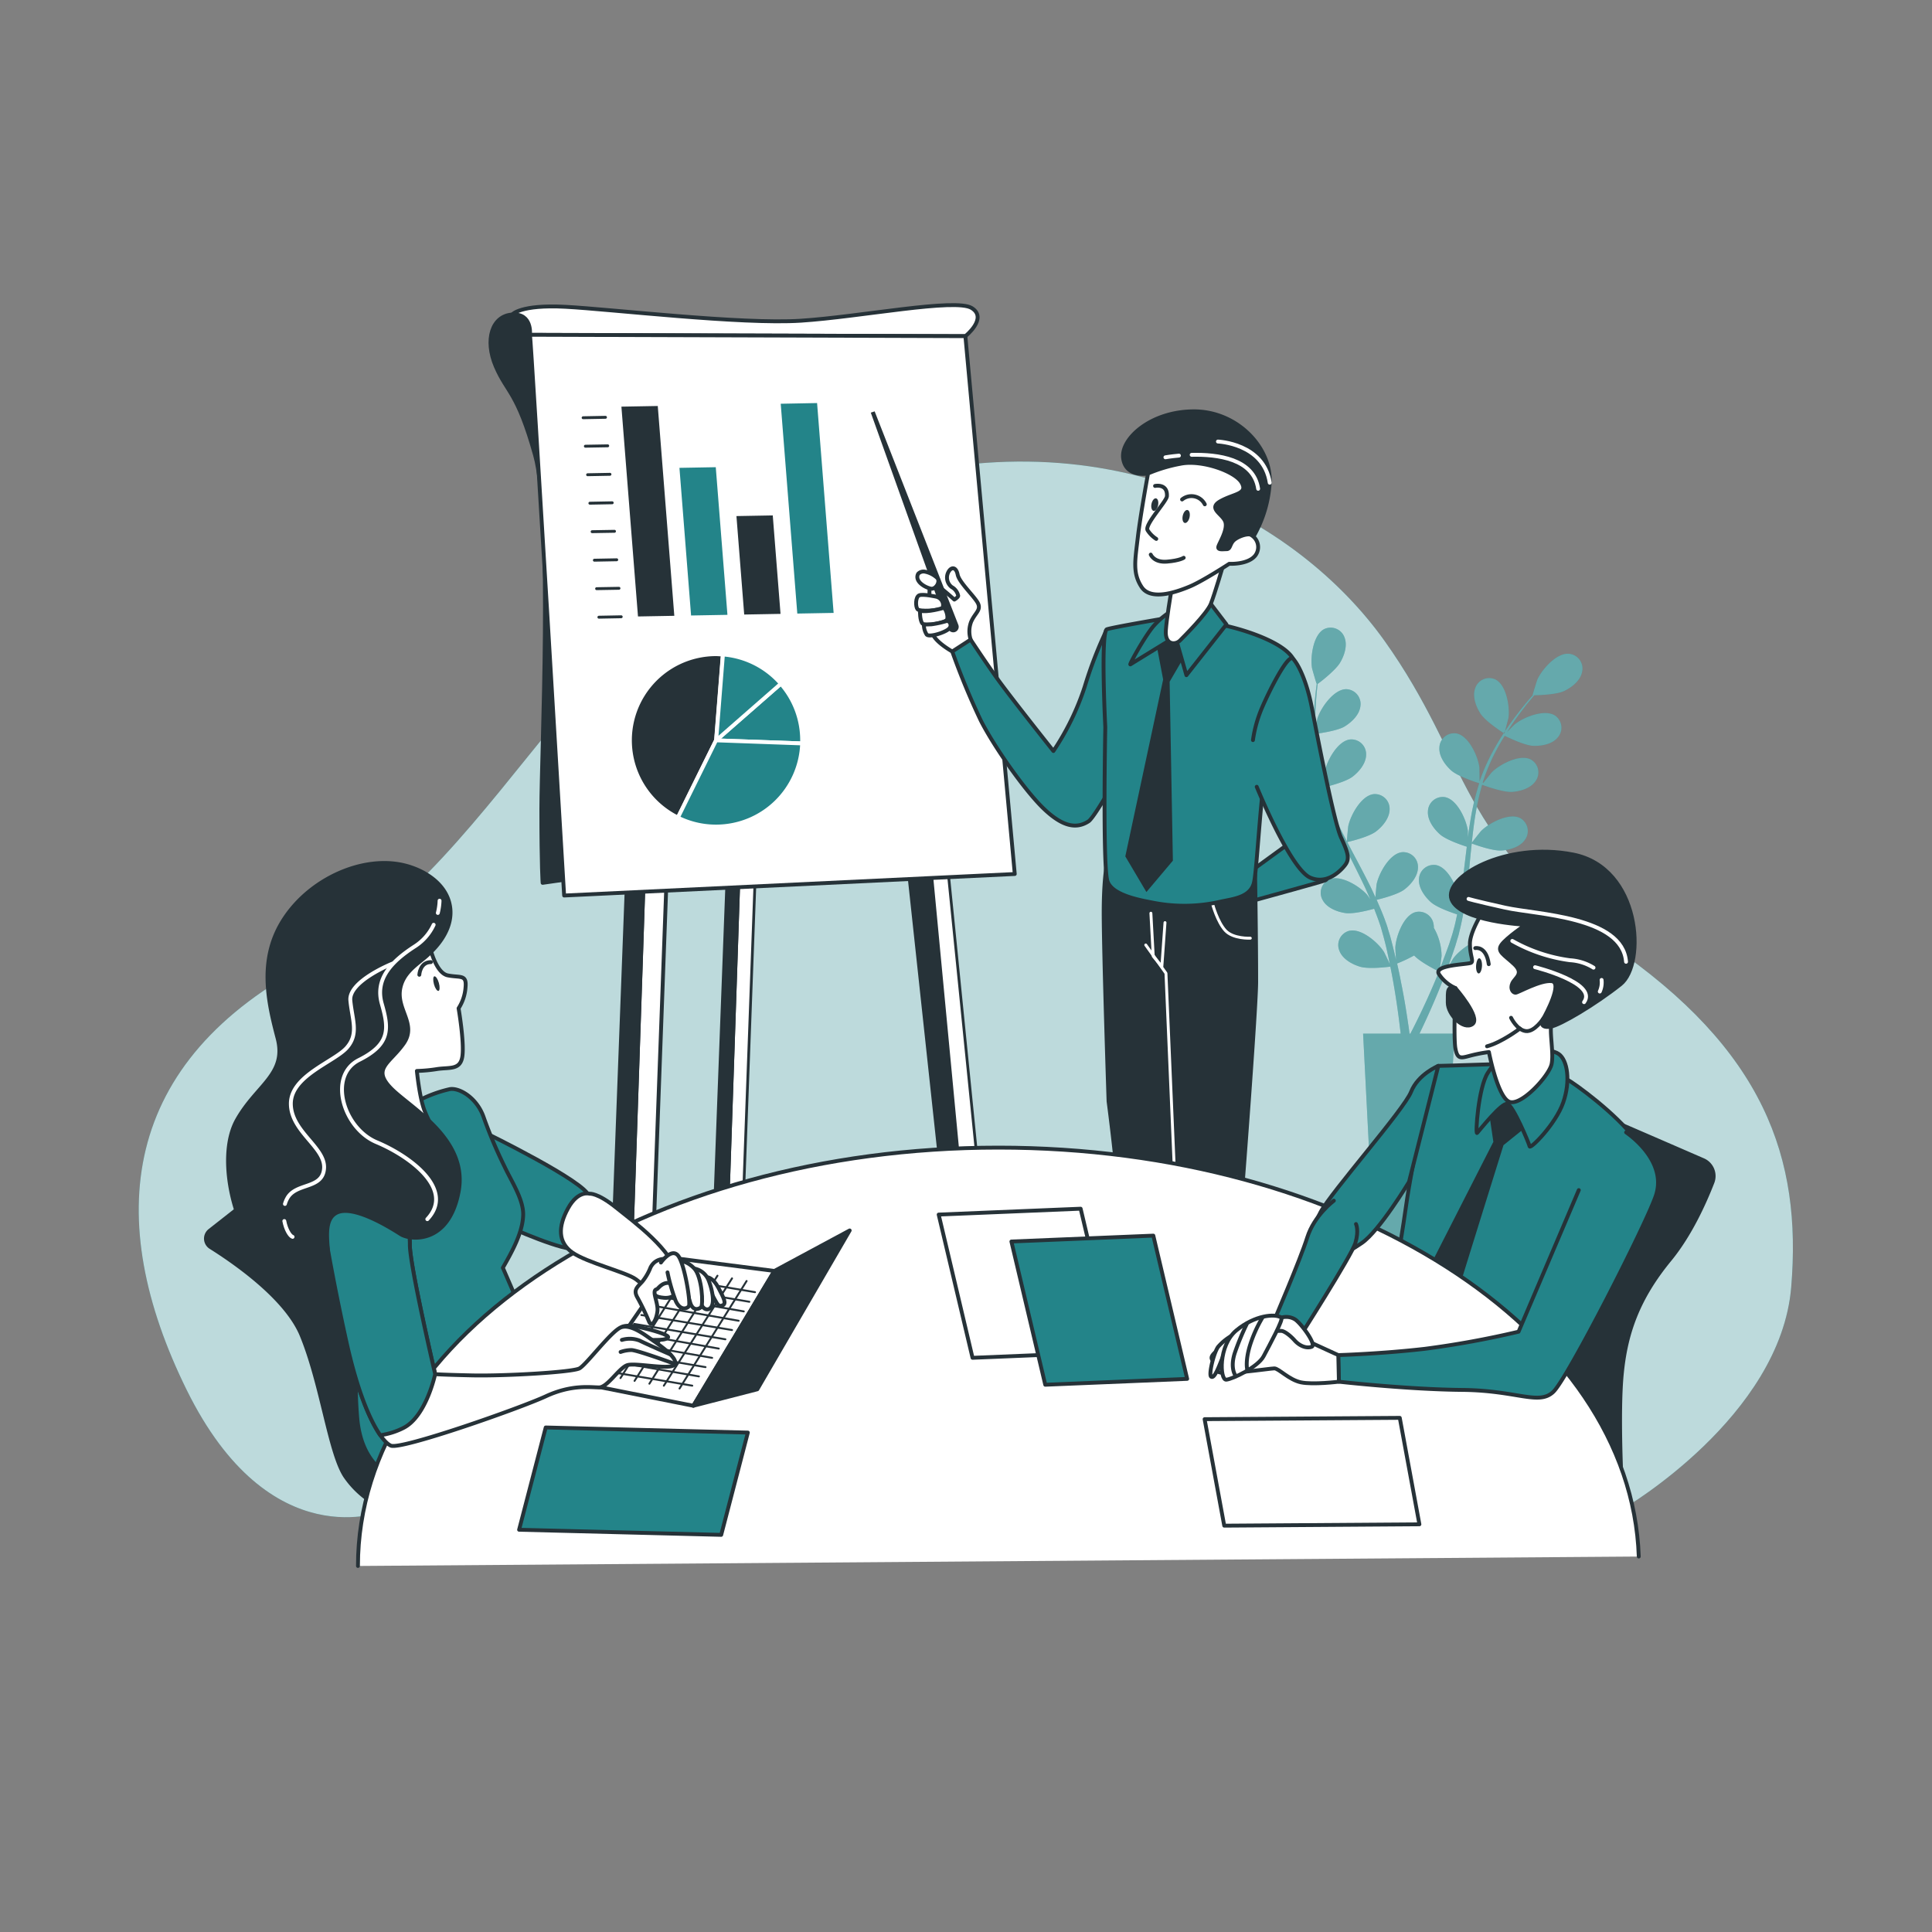 <svg xmlns="http://www.w3.org/2000/svg" viewBox="0 0 500 500"><rect x="0" y="0" width="500" height="500" fill="#808080" stroke="none"/><g id="freepik--background-simple--inject-180"><path d="M99.52,391s-29.65,12.53-51.25-31.37S30.85,274.62,81,248.84s72.47-100.35,138.67-121.95,116.37,7.67,138.67,39,18.81,51.57,58.53,78.74,49.48,55,46.69,88.5-43.2,57.14-43.2,57.14Z" style="fill:#238489"></path><path d="M99.52,391s-29.65,12.53-51.25-31.37S30.85,274.62,81,248.84s72.47-100.35,138.67-121.95,116.37,7.67,138.67,39,18.81,51.57,58.53,78.74,49.48,55,46.69,88.5-43.2,57.14-43.2,57.14Z" style="fill:#fff;opacity:0.7"></path></g><g id="freepik--Chart--inject-180"><path d="M132.57,81.4s2-2.62,13.76-2S191.86,84,207.26,83s40-5.9,44.22-3.28S249.84,87,249.84,87l-112.68-.33Z" style="fill:#fff;stroke:#263238;stroke-linecap:round;stroke-linejoin:round"></path><path d="M137.16,86.64s.65-5.57-4.59-5.24-7.21,6.55-4.26,13.43,5.57,6.55,10.16,22.93,1.63,76.65,1.63,91.72.33,19,.33,19l11.47-1.64s-2.3-102.53-5.57-118.91S137.16,86.64,137.16,86.64Z" style="fill:#263238;stroke:#263238;stroke-linecap:round;stroke-linejoin:round"></path><path d="M166.67,224.33c0,1.31-4.9,145.35-4.9,145.35l5.56-1,5.21-142.15Z" style="fill:#fff;stroke:#263238;stroke-linecap:round;stroke-linejoin:round"></path><polygon points="161.77 369.68 166.64 225.53 162.38 224.88 157 367.33 161.77 369.68" style="fill:#263238;stroke:#263238;stroke-linecap:round;stroke-linejoin:round"></polygon><path d="M240,214.66c.1,1.3,13.69,144,13.69,144l-4.34-2.34-15-139.07Z" style="fill:#263238;stroke:#263238;stroke-linecap:round;stroke-linejoin:round"></path><polygon points="253.67 358.67 240.1 215.85 244.3 214.89 258.67 357.67 253.67 358.67" style="fill:#fff;stroke:#263238;stroke-linecap:round;stroke-linejoin:round;stroke-width:0.711px"></polygon><path d="M191.54,218c0,.93-3.48,103.33-3.48,103.33l3.95-.72,3.7-101.06Z" style="fill:#fff;stroke:#263238;stroke-linecap:round;stroke-linejoin:round;stroke-width:0.711px"></path><polygon points="188.06 321.33 191.52 218.85 188.49 218.39 184.67 319.66 188.06 321.33" style="fill:#263238;stroke:#263238;stroke-linecap:round;stroke-linejoin:round;stroke-width:0.711px"></polygon><path d="M137.16,86.64c.32,1.64,8.84,145.12,8.84,145.12l116.62-5.57L249.84,87Z" style="fill:#fff;stroke:#263238;stroke-linecap:round;stroke-linejoin:round"></path><polygon points="174.51 159.37 165.11 159.54 160.82 105.24 170.23 105.07 174.51 159.37" style="fill:#263238"></polygon><polygon points="188.26 159.12 178.85 159.29 175.84 121.08 185.24 120.91 188.26 159.12" style="fill:#238489"></polygon><polygon points="202 158.87 192.6 159.04 190.59 133.56 199.99 133.39 202 158.87" style="fill:#263238"></polygon><polygon points="215.74 158.62 206.34 158.79 202.05 104.49 211.46 104.31 215.74 158.62" style="fill:#238489"></polygon><line x1="150.91" y1="108.11" x2="156.7" y2="108" style="fill:none;stroke:#263238;stroke-linecap:round;stroke-linejoin:round;stroke-width:0.75px"></line><line x1="151.49" y1="115.48" x2="157.28" y2="115.38" style="fill:none;stroke:#263238;stroke-linecap:round;stroke-linejoin:round;stroke-width:0.75px"></line><line x1="152.07" y1="122.86" x2="157.86" y2="122.75" style="fill:none;stroke:#263238;stroke-linecap:round;stroke-linejoin:round;stroke-width:0.75px"></line><line x1="152.66" y1="130.23" x2="158.44" y2="130.12" style="fill:none;stroke:#263238;stroke-linecap:round;stroke-linejoin:round;stroke-width:0.75px"></line><line x1="153.24" y1="137.6" x2="159.03" y2="137.5" style="fill:none;stroke:#263238;stroke-linecap:round;stroke-linejoin:round;stroke-width:0.75px"></line><line x1="153.82" y1="144.98" x2="159.61" y2="144.87" style="fill:none;stroke:#263238;stroke-linecap:round;stroke-linejoin:round;stroke-width:0.75px"></line><line x1="154.4" y1="152.35" x2="160.19" y2="152.25" style="fill:none;stroke:#263238;stroke-linecap:round;stroke-linejoin:round;stroke-width:0.75px"></line><line x1="154.99" y1="159.73" x2="160.77" y2="159.62" style="fill:none;stroke:#263238;stroke-linecap:round;stroke-linejoin:round;stroke-width:0.75px"></line><path d="M207.59,192.39c0-.26,0-.53,0-.79a22.17,22.17,0,0,0-5.51-14.66L185.31,191.6Z" style="fill:#238489;stroke:#fff;stroke-linecap:round;stroke-linejoin:round"></path><path d="M187.06,169.38c-.58,0-1.16-.08-1.75-.08a22.3,22.3,0,0,0-9.87,42.29l9.87-20Z" style="fill:#263238;stroke:#fff;stroke-linecap:round;stroke-linejoin:round"></path><path d="M185.31,191.6l-9.87,20a22.06,22.06,0,0,0,9.87,2.31,22.29,22.29,0,0,0,22.28-21.51Z" style="fill:#238489;stroke:#fff;stroke-linecap:round;stroke-linejoin:round"></path><path d="M202.1,176.94a22.2,22.2,0,0,0-15-7.56l-1.75,22.22Z" style="fill:#238489;stroke:#fff;stroke-linecap:round;stroke-linejoin:round"></path></g><g id="freepik--Plants--inject-180"><path d="M327.24,183.86a3.82,3.82,0,0,1,3.07-4.78c3.2-.43,7.13,3.86,8.37,6.46.11.22,1.38,3.93,1.32,3.93s-5.67.13-8-.88C330.05,187.73,327.77,186.08,327.24,183.86ZM409.42,174c-.48,2.23-2.7,3.93-4.65,4.85s-6.56,1.07-7.7,1.09c-.61.73-1.26,1.52-2,2.4-1.21,1.57-2.58,3.35-3.93,5.38-.36.54-.72,1.14-1.09,1.71.82-.84,1.95-2,2.08-2.06,2.25-1.8,7.66-3.95,10.35-2.16a3.82,3.82,0,0,1,.67,5.64c-1.45,1.77-4.21,2.25-6.36,2.17s-6.46-2.14-7.37-2.59c-.79,1.27-1.58,2.61-2.31,4a50.09,50.09,0,0,0-3.39,8.09l.17.09c.66-.86,2.08-2.64,2.22-2.78,2-2,7.18-4.76,10.05-3.28a3.82,3.82,0,0,1,1.28,5.54c-1.24,1.91-3.93,2.7-6.08,2.85-2.47.17-7.59-1.76-7.79-1.83a68.7,68.7,0,0,0-1.86,8.52c-.33,2.13-.58,4.3-.81,6.48.45-.62,2.32-3,2.47-3.11,2-2,7.19-4.76,10.05-3.28a3.83,3.83,0,0,1,1.29,5.54c-1.25,1.91-3.94,2.7-6.09,2.85-2.41.17-7.32-1.66-7.74-1.82-.1,1-.21,2-.31,3-.31,3.24-.61,6.5-1,9.7-.14,1.1-.32,2.19-.49,3.28.7-.9,2-2.53,2.13-2.65,2-2,7.19-4.76,10-3.28a3.81,3.81,0,0,1,1.29,5.53c-1.25,1.91-3.94,2.7-6.09,2.85s-6.32-1.3-7.48-1.72c-.3,1.81-.64,3.6-1.06,5.35-.19.75-.34,1.52-.57,2.23s-.43,1.43-.64,2.14c-.49,1.44-.93,2.78-1.42,4.12-.24.67-.49,1.3-.73,1.95.57-1,1.5-2.63,1.6-2.76,1.71-2.32,6.38-5.8,9.44-4.77a3.83,3.83,0,0,1,2.11,5.28c-.94,2.07-3.49,3.26-5.59,3.74-2.31.52-7.28-.49-7.89-.62-.6,1.6-1.2,3.14-1.79,4.58-1.86,4.55-3.59,8.26-4.83,10.85l-.2.42h9.05l-3.12,60.93a8.72,8.72,0,0,1-8.7,8.27h0a8.72,8.72,0,0,1-8.7-8.27l-3.12-60.93h9.71c0-.42-.09-.87-.15-1.37-.33-2.82-.85-6.84-1.69-11.63-.24-1.39-.52-2.85-.82-4.35-.63.09-5.65.72-7.91,0-2.06-.63-4.51-2-5.29-4.15a3.81,3.81,0,0,1,2.49-5.1c3.13-.8,7.53,3,9.06,5.45.1.16,1.05,2.14,1.52,3.15-.19-.9-.37-1.8-.58-2.74-.28-1.35-.63-2.77-1-4.15l-.6-2.15c-.19-.73-.46-1.41-.69-2.13-.36-1-.78-2.1-1.19-3.16-1.36.38-5.37,1.42-7.44,1.12s-4.75-1.3-5.85-3.3a3.81,3.81,0,0,1,1.69-5.42c3-1.26,7.9,1.84,9.78,4,.06.07.41.57.82,1.17-.43-1-.87-2-1.35-3.06-1.36-2.89-2.83-5.79-4.29-8.71-.31-.61-.6-1.22-.91-1.83-1.14.33-5.48,1.49-7.64,1.18s-4.75-1.3-5.85-3.3a3.81,3.81,0,0,1,1.69-5.42c3-1.27,7.9,1.84,9.78,4,.07.07.49.68.95,1.35-.78-1.59-1.53-3.19-2.22-4.8a68.26,68.26,0,0,1-3.07-8.49c-.4.12-5.45,1.59-7.86,1.24-2.13-.31-4.75-1.3-5.85-3.3a3.81,3.81,0,0,1,1.69-5.42c3-1.26,7.9,1.84,9.78,4,.14.15,1.63,2.33,2.14,3.13a.38.38,0,0,1,0-.1,49,49,0,0,1-1.47-8.73,69.29,69.29,0,0,1-.19-7.91c.06-2.46.26-4.69.46-6.67.11-1.07.24-2.05.36-3l-.05,0c-.05,0-1.13-3.74-1.18-4-.47-2.84.28-8.61,3.15-10.1a3.83,3.83,0,0,1,5.26,2.16c.83,2.12-.08,4.78-1.2,6.61S342,176.31,341,177c-.11,1-.22,2-.31,3.09-.16,2-.31,4.21-.31,6.65,0,.65,0,1.35,0,2,.22-1.15.54-2.72.59-2.87.89-2.74,4.22-7.51,7.44-7.51a3.82,3.82,0,0,1,3.67,4.34c-.23,2.27-2.27,4.2-4.11,5.32s-6.56,1.78-7.58,1.9c.05,1.5.13,3,.31,4.65a50.17,50.17,0,0,0,1.64,8.62l.19,0c.07-1.08.28-3.36.32-3.54.58-2.83,3.36-7.94,6.57-8.28a3.82,3.82,0,0,1,4.13,3.91c0,2.27-1.8,4.42-3.51,5.73-2,1.51-7.3,2.72-7.5,2.76a66.84,66.84,0,0,0,3.15,8.14c.9,2,1.89,3.91,2.9,5.85,0-.76.3-3.74.34-3.95.58-2.83,3.37-7.94,6.58-8.29a3.81,3.81,0,0,1,4.12,3.91c0,2.28-1.79,4.43-3.5,5.74-1.92,1.47-7,2.66-7.46,2.75l1.38,2.65c1.53,2.88,3.07,5.76,4.5,8.65.5,1,.95,2,1.41,3,.08-1.14.27-3.22.31-3.39.58-2.83,3.37-7.94,6.58-8.28a3.81,3.81,0,0,1,4.12,3.91c0,2.27-1.79,4.42-3.5,5.73s-6,2.4-7.2,2.69c.75,1.68,1.46,3.36,2.08,5,.25.74.55,1.47.75,2.18s.43,1.43.65,2.14c.39,1.47.75,2.84,1.08,4.22.17.69.31,1.35.47,2-.09-1.17-.2-3-.19-3.19.15-2.88,2.13-8.35,5.24-9.18a3.82,3.82,0,0,1,4.67,3.24,4,4,0,0,1,.06.84,14.92,14.92,0,0,1,2,7.22c0,.18-.3,2.36-.48,3.46.35-.85.69-1.7,1-2.6.5-1.29,1-2.67,1.48-4,.22-.7.45-1.41.68-2.12s.4-1.43.61-2.15c.27-1.07.51-2.19.74-3.3-1.34-.43-5.26-1.78-6.81-3.17s-3.25-3.71-3.07-6a3.83,3.83,0,0,1,4.41-3.59c3.17.59,5.57,5.89,5.94,8.75,0,.09,0,.7,0,1.43.19-1.09.39-2.18.56-3.3.46-3.16.83-6.39,1.22-9.63.08-.67.17-1.35.25-2-1.13-.36-5.39-1.78-7-3.24s-3.25-3.71-3.06-6a3.82,3.82,0,0,1,4.4-3.59c3.18.59,5.57,5.89,5.94,8.75,0,.1,0,.83,0,1.65.24-1.76.5-3.5.8-5.23a67.65,67.65,0,0,1,2.13-8.77c-.4-.12-5.43-1.69-7.24-3.3-1.6-1.44-3.25-3.71-3.06-6a3.81,3.81,0,0,1,4.4-3.59c3.17.58,5.57,5.89,5.94,8.75,0,.2.07,2.84.05,3.79l0-.1a49.49,49.49,0,0,1,3.6-8.1,68.63,68.63,0,0,1,4.2-6.7c1.4-2,2.81-3.77,4.06-5.31.69-.83,1.33-1.57,1.94-2.26h-.07c-.06,0,1.12-3.74,1.22-4,1.17-2.63,5-7,8.19-6.68A3.83,3.83,0,0,1,409.42,174Zm-37,77.43c-.55-.27-4.78-2.36-6.44-4.15a41.11,41.11,0,0,1-4.41,2.08c.38,1.66.73,3.28,1,4.8,1,4.82,1.57,8.87,2,11.72.08.6.15,1.14.22,1.64H365l.71-1.38c1.28-2.53,3.07-6.17,5-10.64C371.26,254.23,371.83,252.86,372.41,251.44Zm16.9-61.61c.05,0,1-3.76,1.07-4,.4-2.85-.51-8.6-3.42-10a3.82,3.82,0,0,0-5.2,2.3c-.77,2.14.21,4.76,1.38,6.57C384.52,186.81,389.31,189.83,389.31,189.83Z" style="fill:#238489"></path><path d="M327.24,183.86a3.82,3.82,0,0,1,3.07-4.78c3.2-.43,7.13,3.86,8.37,6.46.11.22,1.38,3.93,1.32,3.93s-5.67.13-8-.88C330.05,187.73,327.77,186.08,327.24,183.86ZM409.42,174c-.48,2.23-2.7,3.93-4.65,4.85s-6.56,1.07-7.7,1.09c-.61.73-1.26,1.52-2,2.4-1.21,1.57-2.58,3.35-3.93,5.38-.36.54-.72,1.14-1.09,1.71.82-.84,1.95-2,2.08-2.06,2.25-1.8,7.66-3.95,10.35-2.16a3.82,3.82,0,0,1,.67,5.64c-1.45,1.77-4.21,2.25-6.36,2.17s-6.46-2.14-7.37-2.59c-.79,1.27-1.58,2.61-2.31,4a50.09,50.09,0,0,0-3.39,8.09l.17.09c.66-.86,2.08-2.64,2.22-2.78,2-2,7.18-4.76,10.05-3.28a3.82,3.82,0,0,1,1.28,5.54c-1.24,1.91-3.93,2.7-6.08,2.85-2.47.17-7.59-1.76-7.79-1.83a68.7,68.7,0,0,0-1.86,8.52c-.33,2.13-.58,4.3-.81,6.48.45-.62,2.32-3,2.47-3.11,2-2,7.19-4.76,10.05-3.28a3.83,3.83,0,0,1,1.29,5.54c-1.25,1.91-3.94,2.7-6.09,2.85-2.41.17-7.32-1.66-7.74-1.82-.1,1-.21,2-.31,3-.31,3.24-.61,6.5-1,9.7-.14,1.1-.32,2.19-.49,3.28.7-.9,2-2.53,2.13-2.65,2-2,7.19-4.76,10-3.28a3.81,3.81,0,0,1,1.29,5.53c-1.25,1.91-3.94,2.7-6.09,2.85s-6.32-1.3-7.48-1.72c-.3,1.81-.64,3.6-1.06,5.35-.19.75-.34,1.52-.57,2.23s-.43,1.43-.64,2.14c-.49,1.44-.93,2.78-1.42,4.12-.24.67-.49,1.3-.73,1.95.57-1,1.5-2.63,1.6-2.76,1.71-2.32,6.38-5.8,9.44-4.77a3.83,3.83,0,0,1,2.11,5.28c-.94,2.07-3.49,3.26-5.59,3.74-2.31.52-7.28-.49-7.89-.62-.6,1.6-1.2,3.14-1.79,4.58-1.86,4.55-3.59,8.26-4.83,10.85l-.2.42h9.05l-3.12,60.93a8.72,8.72,0,0,1-8.7,8.27h0a8.72,8.72,0,0,1-8.7-8.27l-3.12-60.93h9.71c0-.42-.09-.87-.15-1.37-.33-2.82-.85-6.84-1.69-11.63-.24-1.39-.52-2.85-.82-4.35-.63.09-5.65.72-7.91,0-2.06-.63-4.51-2-5.29-4.15a3.81,3.81,0,0,1,2.49-5.1c3.13-.8,7.53,3,9.06,5.45.1.16,1.05,2.14,1.52,3.15-.19-.9-.37-1.8-.58-2.74-.28-1.35-.63-2.77-1-4.15l-.6-2.15c-.19-.73-.46-1.41-.69-2.13-.36-1-.78-2.1-1.19-3.16-1.36.38-5.37,1.42-7.44,1.12s-4.75-1.3-5.85-3.3a3.81,3.81,0,0,1,1.69-5.42c3-1.26,7.9,1.84,9.78,4,.06.07.41.57.82,1.17-.43-1-.87-2-1.35-3.06-1.36-2.89-2.83-5.79-4.29-8.71-.31-.61-.6-1.22-.91-1.83-1.14.33-5.48,1.49-7.64,1.18s-4.75-1.3-5.85-3.3a3.81,3.81,0,0,1,1.69-5.42c3-1.27,7.9,1.84,9.78,4,.07.07.49.68.95,1.35-.78-1.59-1.53-3.19-2.22-4.8a68.26,68.26,0,0,1-3.07-8.49c-.4.12-5.45,1.59-7.86,1.24-2.13-.31-4.75-1.3-5.85-3.3a3.81,3.81,0,0,1,1.69-5.42c3-1.26,7.9,1.84,9.78,4,.14.15,1.63,2.33,2.14,3.13a.38.38,0,0,1,0-.1,49,49,0,0,1-1.47-8.73,69.29,69.29,0,0,1-.19-7.91c.06-2.46.26-4.69.46-6.67.11-1.07.24-2.05.36-3l-.05,0c-.05,0-1.13-3.74-1.18-4-.47-2.84.28-8.61,3.15-10.1a3.83,3.83,0,0,1,5.26,2.16c.83,2.12-.08,4.78-1.2,6.61S342,176.31,341,177c-.11,1-.22,2-.31,3.09-.16,2-.31,4.21-.31,6.65,0,.65,0,1.35,0,2,.22-1.15.54-2.72.59-2.87.89-2.74,4.22-7.51,7.44-7.51a3.82,3.82,0,0,1,3.67,4.34c-.23,2.27-2.27,4.2-4.11,5.32s-6.56,1.78-7.58,1.9c.05,1.5.13,3,.31,4.65a50.17,50.17,0,0,0,1.64,8.62l.19,0c.07-1.08.28-3.36.32-3.54.58-2.83,3.36-7.94,6.57-8.28a3.82,3.82,0,0,1,4.13,3.91c0,2.27-1.8,4.42-3.51,5.73-2,1.51-7.3,2.72-7.5,2.76a66.84,66.84,0,0,0,3.15,8.14c.9,2,1.89,3.91,2.9,5.85,0-.76.3-3.74.34-3.95.58-2.83,3.37-7.94,6.58-8.29a3.81,3.81,0,0,1,4.12,3.91c0,2.28-1.79,4.43-3.5,5.74-1.92,1.47-7,2.66-7.46,2.75l1.38,2.65c1.53,2.88,3.07,5.76,4.5,8.65.5,1,.95,2,1.41,3,.08-1.14.27-3.22.31-3.39.58-2.83,3.37-7.94,6.58-8.28a3.81,3.81,0,0,1,4.12,3.91c0,2.27-1.79,4.42-3.5,5.73s-6,2.4-7.2,2.69c.75,1.68,1.46,3.36,2.08,5,.25.74.55,1.47.75,2.18s.43,1.43.65,2.14c.39,1.47.75,2.84,1.08,4.22.17.69.31,1.35.47,2-.09-1.17-.2-3-.19-3.19.15-2.88,2.13-8.35,5.24-9.18a3.82,3.82,0,0,1,4.67,3.24,4,4,0,0,1,.06.84,14.92,14.92,0,0,1,2,7.22c0,.18-.3,2.36-.48,3.46.35-.85.69-1.7,1-2.6.5-1.29,1-2.67,1.48-4,.22-.7.45-1.41.68-2.12s.4-1.43.61-2.15c.27-1.07.51-2.19.74-3.3-1.34-.43-5.26-1.78-6.81-3.17s-3.25-3.71-3.07-6a3.83,3.83,0,0,1,4.41-3.59c3.17.59,5.57,5.89,5.94,8.75,0,.09,0,.7,0,1.43.19-1.09.39-2.18.56-3.3.46-3.16.83-6.39,1.22-9.63.08-.67.17-1.35.25-2-1.13-.36-5.39-1.78-7-3.24s-3.25-3.71-3.06-6a3.82,3.82,0,0,1,4.4-3.59c3.18.59,5.57,5.89,5.94,8.75,0,.1,0,.83,0,1.65.24-1.76.5-3.5.8-5.23a67.65,67.65,0,0,1,2.13-8.77c-.4-.12-5.43-1.69-7.24-3.3-1.6-1.44-3.25-3.71-3.06-6a3.81,3.81,0,0,1,4.4-3.59c3.17.58,5.57,5.89,5.94,8.75,0,.2.07,2.84.05,3.79l0-.1a49.49,49.49,0,0,1,3.6-8.1,68.63,68.63,0,0,1,4.2-6.7c1.4-2,2.81-3.77,4.06-5.31.69-.83,1.33-1.57,1.94-2.26h-.07c-.06,0,1.12-3.74,1.22-4,1.17-2.63,5-7,8.19-6.68A3.83,3.83,0,0,1,409.42,174Zm-37,77.43c-.55-.27-4.78-2.36-6.44-4.15a41.11,41.11,0,0,1-4.41,2.08c.38,1.66.73,3.28,1,4.8,1,4.82,1.57,8.87,2,11.72.08.6.15,1.14.22,1.64H365l.71-1.38c1.28-2.53,3.07-6.17,5-10.64C371.26,254.23,371.83,252.86,372.41,251.44Zm16.9-61.61c.05,0,1-3.76,1.07-4,.4-2.85-.51-8.6-3.42-10a3.82,3.82,0,0,0-5.2,2.3c-.77,2.14.21,4.76,1.38,6.57C384.52,186.81,389.31,189.83,389.31,189.83Z" style="fill:#fff;opacity:0.3"></path></g><g id="freepik--Character--inject-180"><path d="M322.5,226.35s10.16-7.37,10.81-7.86,9.67,3.44,10.16,5.9.16,3.11-.49,3.44-18.67,5.24-19.17,5.4S322.5,226.35,322.5,226.35Z" style="fill:#238489;stroke:#263238;stroke-linecap:round;stroke-linejoin:round"></path><path d="M251.2,165.5a6.94,6.94,0,0,1,.14-4.61c1-2.24,2.52-2.94,1.82-4.62s-4.9-5.46-5.32-7.56-1.68-2-2.38-.7a3.07,3.07,0,0,0,.84,3.92,3.33,3.33,0,0,1,1.68,2.24c0,.42-1,1-1,1s-4.19-3.78-5.17-4.06-1.26,0-1.26,1.68-.27,8.83.85,11.35,6,5,6,5Z" style="fill:#fff;stroke:#263238;stroke-linecap:round;stroke-linejoin:round"></path><path d="M247.24,163.53a1.42,1.42,0,0,0,.77-1.83l-21.65-55.24-1,.33,20,55.91a1.43,1.43,0,0,0,1.9.83Z" style="fill:#263238"></path><path d="M286.59,163.24a.16.16,0,0,0-.3,0,105.1,105.1,0,0,0-5.56,14.47,67,67,0,0,1-8.11,16.65s-11.48-14.41-14.84-19.17-6.58-9.66-6.58-9.66l-4.76,3.08a187.78,187.78,0,0,0,7.42,17.92c3.5,6.85,11.53,18.3,16.43,22.92s8.38,5.08,11.42,3.11c1.33-.86,6-9.1,6-9.1s2-14.13,1.26-24.49A80.15,80.15,0,0,0,286.59,163.24Z" style="fill:#238489;stroke:#263238;stroke-linecap:round;stroke-linejoin:round"></path><path d="M325.1,254.09c0-11.61-.28-27.71-.28-27.71a195.83,195.83,0,0,1-20.16,1.82c-8.53.14-17.77-6.72-17.77-6.72s-1.26,3.92-1.26,14.7S286.89,285,286.89,285s1.86,14.1,2.39,22,7.93,52.31,7.93,52.31-5.29,5.28-9,8.45-8.45,5.28-5.28,6.87,10.29-.26,11.88-.78c.83-.28,3.07-2.41,5.26-3.51a6,6,0,0,1,2.23-.68,4.65,4.65,0,0,0,2.22-.79l1.66-1.11s.53,6.34.53,9,1.58,9,3.7,9.51,4.16.28,6.27-3.94S316,360,316,360s1.57-8.75,2.37-14.88C319.3,337.76,325.1,262.55,325.1,254.09Z" style="fill:#263238;stroke:#263238;stroke-linecap:round;stroke-linejoin:round"></path><path d="M313.86,234.11s1.21,4.46,3.24,6.69,6.48,2,6.48,2" style="fill:none;stroke:#fff;stroke-linecap:round;stroke-linejoin:round;stroke-width:0.75px"></path><polyline points="297.85 236.34 298.46 247.48 300.69 250.12 301.5 238.77" style="fill:none;stroke:#fff;stroke-linecap:round;stroke-linejoin:round;stroke-width:0.75px"></polyline><path d="M298.33,359.33A18.3,18.3,0,0,0,306,363" style="fill:none;stroke:#fff;stroke-linecap:round;stroke-linejoin:round;stroke-width:0.75px"></path><path d="M316,360s-4,6-8.64,1.36" style="fill:none;stroke:#fff;stroke-linecap:round;stroke-linejoin:round;stroke-width:0.75px"></path><path d="M296.52,244.56l5.23,7.32,4.58,107.45s7.34-15.33,10-27S320,304.67,320,304.67" style="fill:none;stroke:#fff;stroke-linecap:round;stroke-linejoin:round;stroke-width:0.75px"></path><path d="M302.14,159.91s-14,2.38-15.67,2.94-.42,25.33-.42,25.33-.7,36.1.56,39.88,9,5,12.14,5.62a41.82,41.82,0,0,0,17.15-.34c3.27-.72,7.77-1.09,8.64-5s1.82-26.31,3.78-33.73,9.23-19.31,6.29-24.21-15.95-8.53-21.55-9.23S302.14,159.91,302.14,159.91Z" style="fill:#238489;stroke:#263238;stroke-linecap:round;stroke-linejoin:round"></path><polygon points="299.21 166.34 301.02 175.86 291.23 221.63 296.69 230.86 303.54 222.74 302.7 176.42 307.6 168.02 304.8 162.57 299.21 166.34" style="fill:#263238"></polygon><path d="M304,157.67a19.59,19.59,0,0,0-5.45,4.34c-2.38,2.79-6.44,10.21-6,9.93s11.61-7.14,11.61-7.14Z" style="fill:#238489;stroke:#263238;stroke-linecap:round;stroke-linejoin:round"></path><polygon points="313.34 156.27 304.52 165.93 307.04 174.74 317.4 161.59 313.34 156.27" style="fill:#238489;stroke:#263238;stroke-linecap:round;stroke-linejoin:round"></polygon><path d="M297.11,122.54s-5.74,1.12-6.44-3.92,7.14-12.17,18.33-12.17,20,9.37,19.6,18.47a31.75,31.75,0,0,1-5.74,16.37c-.56.84-5.18,3.36-7.14,3.64s-3.36-2.52-2.38-6.16-2.1-4.61-.84-8,2.94-3.36,3.5-4.48-5.6-3.5-11.2-3.22S297.11,122.54,297.11,122.54Z" style="fill:#263238;stroke:#263238;stroke-linecap:round;stroke-linejoin:round"></path><path d="M308.4,117.71c6.69-.16,16.06,1,17.21,8.79" style="fill:none;stroke:#fff;stroke-linecap:round;stroke-linejoin:round"></path><path d="M301.61,118.35s1.39-.25,3.5-.44" style="fill:none;stroke:#fff;stroke-linecap:round;stroke-linejoin:round"></path><path d="M315.2,114.27s11.85.46,13.4,10.65" style="fill:none;stroke:#fff;stroke-linecap:round;stroke-linejoin:round"></path><path d="M303.26,152.21s0,.2-.09.54c-.3,1.72-1.21,7.11-1.45,10.38-.28,3.91,2.52,3.77,3.64,2.65s7-7,8-9.51,3.22-10.08,3.22-10.08Z" style="fill:#fff;stroke:#263238;stroke-linecap:round;stroke-linejoin:round"></path><path d="M297.11,122.54s-2,10.92-2.66,16.65-1.4,9.1,1,12.74,9.09,1.26,12.45-.14,10.22-5.88,10.22-5.88,4.76.28,6.72-2.1a3.6,3.6,0,0,0-1.26-5.46c-1.12-.28-3.64.7-4.48,1.68s-.7,2.1-1.68,2.1-2.38.28-2.1-.7,2.38-4.2,1.82-6.29-4.76-3.5-1.26-5.46,7.14-1.82,5.46-4.76-10.36-6-15.82-4.9A40.18,40.18,0,0,0,297.11,122.54Z" style="fill:#fff;stroke:#263238;stroke-linecap:round;stroke-linejoin:round"></path><path d="M298.93,125.76s3.27-.7,3.07,2.66c-.07,1.32-5.87,7.42-5,8.81a7.36,7.36,0,0,0,2.24,2.24" style="fill:none;stroke:#263238;stroke-linecap:round;stroke-linejoin:round"></path><path d="M305.92,129.26a3.86,3.86,0,0,1,5.88,1.26" style="fill:none;stroke:#263238;stroke-linecap:round;stroke-linejoin:round"></path><path d="M297.81,143.53s.84,2.1,4.19,1.82,4.34-1,4.34-1" style="fill:none;stroke:#263238;stroke-linecap:round;stroke-linejoin:round"></path><path d="M307.86,133.85c-.2.93-.75,1.59-1.24,1.49s-.73-.94-.53-1.86.75-1.59,1.24-1.49S308.05,132.93,307.86,133.85Z" style="fill:#263238"></path><path d="M299.71,130.76c-.17.89-.7,1.54-1.17,1.45s-.72-.9-.54-1.79.7-1.54,1.18-1.45S299.89,129.86,299.71,130.76Z" style="fill:#263238"></path><path d="M324.26,191.54a32.91,32.91,0,0,1,2.23-8.1c2-4.73,6.86-14.3,8.12-13s3.5,5.46,4.9,12.74,5.74,29.67,7.56,33.59,2.24,5.45,1.12,7c0,0-3.92,5.6-9.1,3.36s-13.85-23.51-13.85-23.51" style="fill:#238489;stroke:#263238;stroke-linecap:round;stroke-linejoin:round"></path><path d="M237.56,148.61c-.83,1.88,1.82,3.41,3.34,3.73,1.26.27,2.57-1.84,1.63-2.79a6.48,6.48,0,0,0-3.09-1.59,1.92,1.92,0,0,0-1.78.49A.86.86,0,0,0,237.56,148.61Z" style="fill:#fff;stroke:#263238;stroke-linecap:round;stroke-linejoin:round"></path><path d="M242.43,154.45s-3.5-.79-4.52-.39-1,2.94-.45,3.61,5.59.34,6.27-.22S244.13,155,242.43,154.45Z" style="fill:#fff;stroke:#263238;stroke-linecap:round;stroke-linejoin:round"></path><path d="M238.08,158.07s-.05,2.6.68,3.33,5.93-.17,6.33-1.07-.45-3.11-.91-3S240.12,158.52,238.08,158.07Z" style="fill:#fff;stroke:#263238;stroke-linecap:round;stroke-linejoin:round"></path><path d="M239.1,161.63a4.72,4.72,0,0,0,.73,2.6c.74.79,5.09-.62,5.88-1.64a1.18,1.18,0,0,0-.57-1.92,25.52,25.52,0,0,1-4.06.9C239.78,161.63,239.1,161.63,239.1,161.63Z" style="fill:#fff;stroke:#263238;stroke-linecap:round;stroke-linejoin:round"></path></g><g id="freepik--Table--inject-180"><path d="M401.22,282.57v0q19.88,8.57,39.72,17.19a5,5,0,0,1,2.7,6.44c-2,5.13-5.74,13.56-11.15,20.14-8.35,10.16-11.3,19.16-12.28,29.32s0,28.83,0,28.83l-50.78-44.23s5.9-25.71,15.24-33.58A53.67,53.67,0,0,0,401.22,282.57Z" style="fill:#263238"></path><path d="M392.54,275.2s-18.68.65-20.31.65-6.72,24.74-8.36,36.36-3.44,20.31-3.44,20.31,16.71,10.16,24.9,13.93,16.87,7.86,16.87,7.86,9.5-27.19,15.23-38.66,10.81-11.95,7.37-18.34S410.72,282.73,406.62,280,392.54,275.2,392.54,275.2Z" style="fill:#238489;stroke:#263238;stroke-linecap:round;stroke-linejoin:round"></path><path d="M385.33,287.65l1.15,7.86L365.84,336s9,6.88,9.17,5.9,14.09-45.53,14.09-45.53l6.71-5.41-3.44-8A21.07,21.07,0,0,0,385.33,287.65Z" style="fill:#263238"></path><path d="M388,273.72s-.49.17-2.95,3.93-3.27,16.06-2.78,15.56,6.39-8,7.86-7.53,5.57,10.16,5.73,11,6.72-5.73,8.68-11.3,1.15-11-1.14-12.61S391.72,270.45,388,273.72Z" style="fill:#238489;stroke:#263238;stroke-linecap:round;stroke-linejoin:round"></path><path d="M84,294.52,54,318.08a3.13,3.13,0,0,0,.25,5.11c6.54,4.11,19.49,13.18,23.36,22.6,5.24,12.78,7.2,30.3,11.3,36.53A24.46,24.46,0,0,0,99.52,391l31.93-40.3s-5.89,1.32-10.15-18-15.89-31.45-21-35.22S84,294.52,84,294.52Z" style="fill:#263238"></path><path d="M125.39,293.05s26.54,12.94,27,16.54-2.13,12.29-3.77,13.43-16.54-5.07-19-6.55S123.76,297.47,125.39,293.05Z" style="fill:#238489;stroke:#263238;stroke-linecap:round;stroke-linejoin:round"></path><path d="M107.38,285.35a33.07,33.07,0,0,1,8.84-3.44c2.34-.61,7.21,2,9,7.37A119.43,119.43,0,0,0,130.62,302c1.66,3.56,4.84,8.35,4.78,12.34-.08,4.65-3,9.8-5.26,13.76l5.25,12.12L102.3,382.48s-8.68-2.29-9.83-15.4.33-31.77.33-31.77-9.17-6.88-11-14.41,4.58-18.35,11-23.1S107.38,285.35,107.38,285.35Z" style="fill:#238489;stroke:#263238;stroke-linecap:round;stroke-linejoin:round"></path><path d="M111.14,244.57s1.48,7.21,4.75,7.86,4.92-.33,4.59,3.11a11.48,11.48,0,0,1-1.8,5.41s1.47,8.51,1,12.28-3.27,2.95-6.55,3.44a39.38,39.38,0,0,1-5.24.49s.65,6.88,2,10.32,2.79,4.92,1.15,5.73-10.15-3.6-14.25-9.17,1.47-11.14,3.93-15.56-5.24-9.33-.82-15.56A24.2,24.2,0,0,1,111.14,244.57Z" style="fill:#fff;stroke:#263238;stroke-linecap:round;stroke-linejoin:round"></path><path d="M113.58,254.39c.29,1,.24,2-.11,2.06s-.87-.67-1.16-1.72-.24-2,.11-2.06S113.29,253.34,113.58,254.39Z" style="fill:#263238"></path><path d="M108.52,252.27s.17-3.28,3-3.28" style="fill:#fff;stroke:#263238;stroke-linecap:round;stroke-linejoin:round"></path><path d="M424.11,402.83C422.14,344.15,348.7,297,258.39,297c-91.54,0-165.75,48.47-165.75,108.27" style="fill:#fff;stroke:#263238;stroke-linecap:round;stroke-linejoin:round"></path><polygon points="174.86 325.64 152.26 358.4 179.44 363.81 200.41 328.92 174.86 325.64" style="fill:#fff;stroke:#263238;stroke-linecap:round;stroke-linejoin:round"></polygon><line x1="178.13" y1="328.78" x2="160.58" y2="356.65" style="fill:none;stroke:#263238;stroke-linecap:round;stroke-linejoin:round;stroke-width:0.5px"></line><line x1="181.9" y1="329.46" x2="164.22" y2="357.37" style="fill:none;stroke:#263238;stroke-linecap:round;stroke-linejoin:round;stroke-width:0.5px"></line><line x1="185.68" y1="330.15" x2="168.06" y2="358.1" style="fill:none;stroke:#263238;stroke-linecap:round;stroke-linejoin:round;stroke-width:0.5px"></line><line x1="189.45" y1="330.84" x2="171.8" y2="358.62" style="fill:none;stroke:#263238;stroke-linecap:round;stroke-linejoin:round;stroke-width:0.5px"></line><line x1="193.22" y1="331.52" x2="175.86" y2="359.35" style="fill:none;stroke:#263238;stroke-linecap:round;stroke-linejoin:round;stroke-width:0.5px"></line><line x1="172.53" y1="330.56" x2="195.4" y2="334.41" style="fill:none;stroke:#263238;stroke-linecap:round;stroke-linejoin:round;stroke-width:0.5px"></line><line x1="170.77" y1="332.95" x2="193.94" y2="336.9" style="fill:none;stroke:#263238;stroke-linecap:round;stroke-linejoin:round;stroke-width:0.5px"></line><line x1="169.21" y1="335.34" x2="192.49" y2="339.39" style="fill:none;stroke:#263238;stroke-linecap:round;stroke-linejoin:round;stroke-width:0.5px"></line><line x1="167.86" y1="337.73" x2="191.16" y2="341.81" style="fill:none;stroke:#263238;stroke-linecap:round;stroke-linejoin:round;stroke-width:0.5px"></line><line x1="165.98" y1="340.33" x2="189.45" y2="344.21" style="fill:none;stroke:#263238;stroke-linecap:round;stroke-linejoin:round;stroke-width:0.5px"></line><line x1="164.11" y1="342.62" x2="187.73" y2="346.61" style="fill:none;stroke:#263238;stroke-linecap:round;stroke-linejoin:round;stroke-width:0.5px"></line><line x1="162.76" y1="344.9" x2="186.02" y2="349.01" style="fill:none;stroke:#263238;stroke-linecap:round;stroke-linejoin:round;stroke-width:0.5px"></line><line x1="161.2" y1="347.4" x2="184.3" y2="351.41" style="fill:none;stroke:#263238;stroke-linecap:round;stroke-linejoin:round;stroke-width:0.5px"></line><line x1="159.44" y1="349.89" x2="182.59" y2="353.81" style="fill:none;stroke:#263238;stroke-linecap:round;stroke-linejoin:round;stroke-width:0.5px"></line><line x1="157.57" y1="352.18" x2="180.88" y2="356.21" style="fill:none;stroke:#263238;stroke-linecap:round;stroke-linejoin:round;stroke-width:0.5px"></line><line x1="155.8" y1="354.67" x2="179.16" y2="358.61" style="fill:none;stroke:#263238;stroke-linecap:round;stroke-linejoin:round;stroke-width:0.5px"></line><polygon points="179.44 363.81 195.99 359.55 219.9 318.44 200.41 328.92 179.44 363.81" style="fill:#263238;stroke:#263238;stroke-linecap:round;stroke-linejoin:round"></polygon><polygon points="288.43 349.88 251.69 351.4 242.93 314.33 279.67 312.81 288.43 349.88" style="fill:#fff;stroke:#263238;stroke-linecap:round;stroke-linejoin:round"></polygon><polygon points="307.24 356.85 270.51 358.37 261.75 321.3 298.48 319.78 307.24 356.85" style="fill:#238489;stroke:#263238;stroke-linecap:round;stroke-linejoin:round"></polygon><polygon points="367.34 394.49 316.83 394.84 311.75 367.28 362.26 366.94 367.34 394.49" style="fill:#fff;stroke:#263238;stroke-linecap:round;stroke-linejoin:round"></polygon><polygon points="186.65 397.22 134.34 395.9 141.23 369.43 193.54 370.75 186.65 397.22" style="fill:#238489;stroke:#263238;stroke-linecap:round;stroke-linejoin:round"></polygon><path d="M408.59,308,393,344.64a240.12,240.12,0,0,1-24.24,4.43c-11.3,1.31-22.44,1.63-22.44,1.63l.16,6.88s17.69,2,31.94,2.13,19.82,4.1,23.59.49,24.07-43.4,26.53-50.77-3.77-13.59-7.7-16.38" style="fill:#238489;stroke:#263238;stroke-linecap:round;stroke-linejoin:round"></path><path d="M346.35,350.7s-11.14-5.07-14.09-6.55-13.59,3.61-14.9,4.1-4.26,2.29-3.77,3.44,4.59,1.64,4.59,1.64-3.77.49-2.95,1.63,13.43-.82,14.57-.82,3.77,2.95,6.88,3.61,9.83-.17,9.83-.17Z" style="fill:#fff;stroke:#263238;stroke-linecap:round;stroke-linejoin:round"></path><path d="M160.77,343.5c.58-.39,2-.66,4.92,0s7.69,2,7.2,2.62-1.8.65-3.44.65-3.93.17-3.93.17S157.66,345.63,160.77,343.5Z" style="fill:#fff;stroke:#263238;stroke-linecap:round;stroke-linejoin:round"></path><path d="M83.63,316.15s2.13,13.59,6.06,31.28,8.84,25.55,11.46,26.7,33.42-9.67,40.13-12.78,11.63-2.29,13.76-2.29,5.08-4.92,7.21-5.73S174,354.8,174.7,353s-4.75-5.41-6.39-6.55-5.08-3.77-7.54-2.95-9,9.66-10.81,10.64-19.16,2-27.84,1.81-9.5-.33-9.5-.33-6.55-28-6.55-33.42c0-5-1.41-12.73-6.66-14.84-3.57-1.42-9.46-1.68-12.51,1.09A10.18,10.18,0,0,0,83.63,316.15Z" style="fill:#fff;stroke:#263238;stroke-linecap:round;stroke-linejoin:round"></path><path d="M104.43,369.54c5.9-3,8.19-13.92,8.19-13.92s-6.55-28-6.55-33.42c0-5-1.41-12.73-6.66-14.84-3.57-1.42-9.46-1.68-12.51,1.09a10.18,10.18,0,0,0-3.27,7.7s2.13,13.59,6.06,31.28c2.8,12.62,6.1,20.22,8.72,24A18.87,18.87,0,0,0,104.43,369.54Z" style="fill:#238489;stroke:#263238;stroke-linecap:round;stroke-linejoin:round"></path><path d="M174.7,353s-9.83-3.61-11.31-3.61a8.78,8.78,0,0,0-2.78.5" style="fill:#fff;stroke:#263238;stroke-linecap:round;stroke-linejoin:round"></path><path d="M160.94,346.77a7.11,7.11,0,0,1,4.58.17c2,1,8,3.6,8,3.6" style="fill:#fff;stroke:#263238;stroke-linecap:round;stroke-linejoin:round"></path><path d="M152.58,308.94s-2.94-1-5.57,3.77-2.62,8.84,1.15,11.46,13.92,5.08,16.38,6.88,4.59,4.26,5.9,4.59,6.22,1.31,4.91-5.41-11-13.76-15.89-17.69S152.58,308.94,152.58,308.94Z" style="fill:#fff;stroke:#263238;stroke-linecap:round;stroke-linejoin:round"></path><path d="M168.36,328a13.64,13.64,0,0,1-2.13,3.68c-1.27,1.41-2.4,2.12-1.27,4.11a61.3,61.3,0,0,1,3,6.23c.71,1.7,1.9-.37,2.18-2.64s-1.64-5.4-.19-5.72c.43-.09,1.69-2.55,4.39-1.27s7.22,5.8,7.64,2.4-2.26-6.23-5.38-7.79S169.92,325,168.36,328Z" style="fill:#fff;stroke:#263238;stroke-linecap:round;stroke-linejoin:round"></path><path d="M183.09,330.57s1.41,0,2.83,2.69,2.12,4.1,1.13,4.53-1.27,0-2.12-1.56-1.56-3.12-1.56-3.12v-1.84Z" style="fill:#fff;stroke:#263238;stroke-linecap:round;stroke-linejoin:round"></path><path d="M179.69,328.3a5,5,0,0,1,3.68,3c1,2.55,1.56,5.67.71,6.94s-2.55.57-2.83-1.7S179.69,328.3,179.69,328.3Z" style="fill:#fff;stroke:#263238;stroke-linecap:round;stroke-linejoin:round"></path><path d="M176.15,326.46s1.55-.28,3.54,1.84,2.41,9.49,1.7,10.05-2,.85-2.69-1S176.15,326.46,176.15,326.46Z" style="fill:#fff;stroke:#263238;stroke-linecap:round;stroke-linejoin:round"></path><path d="M171.05,326.74s2.69-3.82,4.39-1.84,3.4,12.46,2.83,13.17-2.26,1.13-3.4-1.41a47.77,47.77,0,0,1-2.12-7.37" style="fill:#fff;stroke:#263238;stroke-linecap:round;stroke-linejoin:round"></path><path d="M109.72,248c-2.63,2.14-5.37,4.09-6.11,7.71-1.15,5.57,4.42,9.33.82,14.41s-8.19,6.39-3.28,11.47,20.15,13.1,17.53,26.86-12.61,12.45-14.91,11-12.28-7.86-16.7-5.57-1.15,10.81-2.46,13.6-14.74,0-19.49-6.06-8.85-22.61-3.77-31.62S74.29,278,71.83,268.65s-5.07-20.64,1.81-31,20.29-16.2,30.79-13.76c4.94,1.15,10.33,4.34,11.79,9.52,1.29,4.62-.87,8.92-4,12.25A26.24,26.24,0,0,1,109.72,248Z" style="fill:#263238;stroke:#263238;stroke-linecap:round;stroke-linejoin:round"></path><path d="M112.23,239.33a13.17,13.17,0,0,1-4.81,5.54c-6.34,4.08-10.41,8.61-8.6,14.95s2.26,10.41-5.89,14.49S88.85,292,97.46,295.6s20.38,12.22,13.13,19.92" style="fill:none;stroke:#fff;stroke-linecap:round;stroke-linejoin:round"></path><path d="M113.76,233.1a14.84,14.84,0,0,1-.45,3.17" style="fill:none;stroke:#fff;stroke-linecap:round;stroke-linejoin:round"></path><path d="M73.58,316c.41,2.16,1.41,3.86,2.14,4.1" style="fill:none;stroke:#fff;stroke-linecap:round;stroke-linejoin:round"></path><path d="M101.53,249.4s-11.32,4.53-10.86,9.51,2.26,8.61-.91,12.23-14.49,7.25-14.49,14.49,9,11.32,8.6,16.76-7.24,3.62-9.51,7.7a7.12,7.12,0,0,0-.62,1.49" style="fill:none;stroke:#fff;stroke-linecap:round;stroke-linejoin:round"></path><path d="M383.69,236.05s-3.27,5.08-3.27,8.19,1,4.42.32,4.91-9.82.5-8.35,2.95a10,10,0,0,0,4.26,3.61s-.49,12.77,0,15.56,1.31,2.62,3.6,2a38.85,38.85,0,0,1,5.08-1s2.13,11.14,5.08,12.77,10.48-6.55,11.14-9.66-.82-9.17.16-11,5.24-4.92,4.59-9.34-4.59-5.73-6.39-7.7.32-6.22-1.31-8.68S385.33,235.23,383.69,236.05Z" style="fill:#fff;stroke:#263238;stroke-linecap:round;stroke-linejoin:round"></path><path d="M399.42,263.57s-2.3,3.6-4.59,3.27-3.77-3.44-3.77-3.44" style="fill:#fff;stroke:#263238;stroke-linecap:round;stroke-linejoin:round"></path><path d="M393.36,266.19s-4.75,3.6-8.52,4.59" style="fill:#fff;stroke:#263238;stroke-linecap:round;stroke-linejoin:round"></path><path d="M376.65,255.71s6.71,7.69,4.42,9.33-6.39-2.45-6.39-5.57S374.52,255.22,376.65,255.71Z" style="fill:#263238;stroke:#263238;stroke-linecap:round;stroke-linejoin:round"></path><path d="M383.54,250c-.06,1.09-.44,1.95-.87,1.93s-.72-.92-.66-2,.44-2,.86-1.93S383.59,248.91,383.54,250Z" style="fill:#263238"></path><path d="M381.79,245.37s2.84-.66,3.5,4.16" style="fill:none;stroke:#263238;stroke-linecap:round;stroke-linejoin:round"></path><path d="M394.83,239.33s-17-.82-19.16-6.55,13.92-15.07,31.44-11.63S426,249.48,419.4,254.72s-15.73,10.65-18.18,11-2.46-1-1.8-2.13,5.07-9.34,2.13-9.67-8.69,3-9.34,3-1.47-1-.82-2.45,3.11-2.46.49-4.92-4.58-3.27-3.27-5.08S394.83,239.33,394.83,239.33Z" style="fill:#263238;stroke:#263238;stroke-linecap:round;stroke-linejoin:round"></path><path d="M380.06,232.64s1.36.46,9.51,2.27,30.34,2.26,31.25,14" style="fill:none;stroke:#fff;stroke-linecap:round;stroke-linejoin:round"></path><path d="M414.49,253.61a5.63,5.63,0,0,1-.47,3" style="fill:none;stroke:#fff;stroke-linecap:round;stroke-linejoin:round"></path><path d="M391.38,243.51a41.53,41.53,0,0,0,14.94,5,12.94,12.94,0,0,1,6.08,1.92" style="fill:none;stroke:#fff;stroke-linecap:round;stroke-linejoin:round"></path><path d="M397.27,250.31s16.3,4.07,12.68,9.05" style="fill:none;stroke:#fff;stroke-linecap:round;stroke-linejoin:round"></path><path d="M372.23,275.85s-5.24,2.13-7.05,6.72-20.63,25.88-23.42,31.12-3.44,8.35,0,10.32,6.06.82,10.65-2.3,12.24-15.83,12.24-15.83Z" style="fill:#238489;stroke:#263238;stroke-linecap:round;stroke-linejoin:round"></path><path d="M345.2,310.74s-5.08,3.77-6.88,9.5S329.64,342,329.64,342l6.23,4.75s13.92-21.78,14.9-25.06.16-4.91.16-4.91" style="fill:#238489;stroke:#263238;stroke-linecap:round;stroke-linejoin:round"></path><path d="M331.61,341a4.41,4.41,0,0,1,3.6.49c1.64,1.15,5.57,6.55,4.26,7.05s-3.11-.17-4.42-1.64-2.79-2.46-3.44-2.46H330Z" style="fill:#fff;stroke:#263238;stroke-linecap:round;stroke-linejoin:round"></path><path d="M319.16,345.46a13.52,13.52,0,0,0-3.93,3.12c-1.15,1.63-2.46,7.2-1.8,7.69s1.47-1.14,2.62-4.09S319.16,345.46,319.16,345.46Z" style="fill:#fff;stroke:#263238;stroke-linecap:round;stroke-linejoin:round"></path><path d="M331.61,341c.6.42-3.12,7.21-4.59,10s-8,5.9-9.66,6.06-2.13-8.84,2.62-12.77S330,339.89,331.61,341Z" style="fill:#fff;stroke:#263238;stroke-linecap:round;stroke-linejoin:round"></path><path d="M319.81,356.11s-1.63-2-.16-6.22a65.11,65.11,0,0,1,3-7.21" style="fill:none;stroke:#263238;stroke-linecap:round;stroke-linejoin:round"></path><path d="M322.76,354.31s-.49-2,.66-5.9a33.82,33.82,0,0,1,3.27-7.37" style="fill:none;stroke:#263238;stroke-linecap:round;stroke-linejoin:round"></path></g></svg>